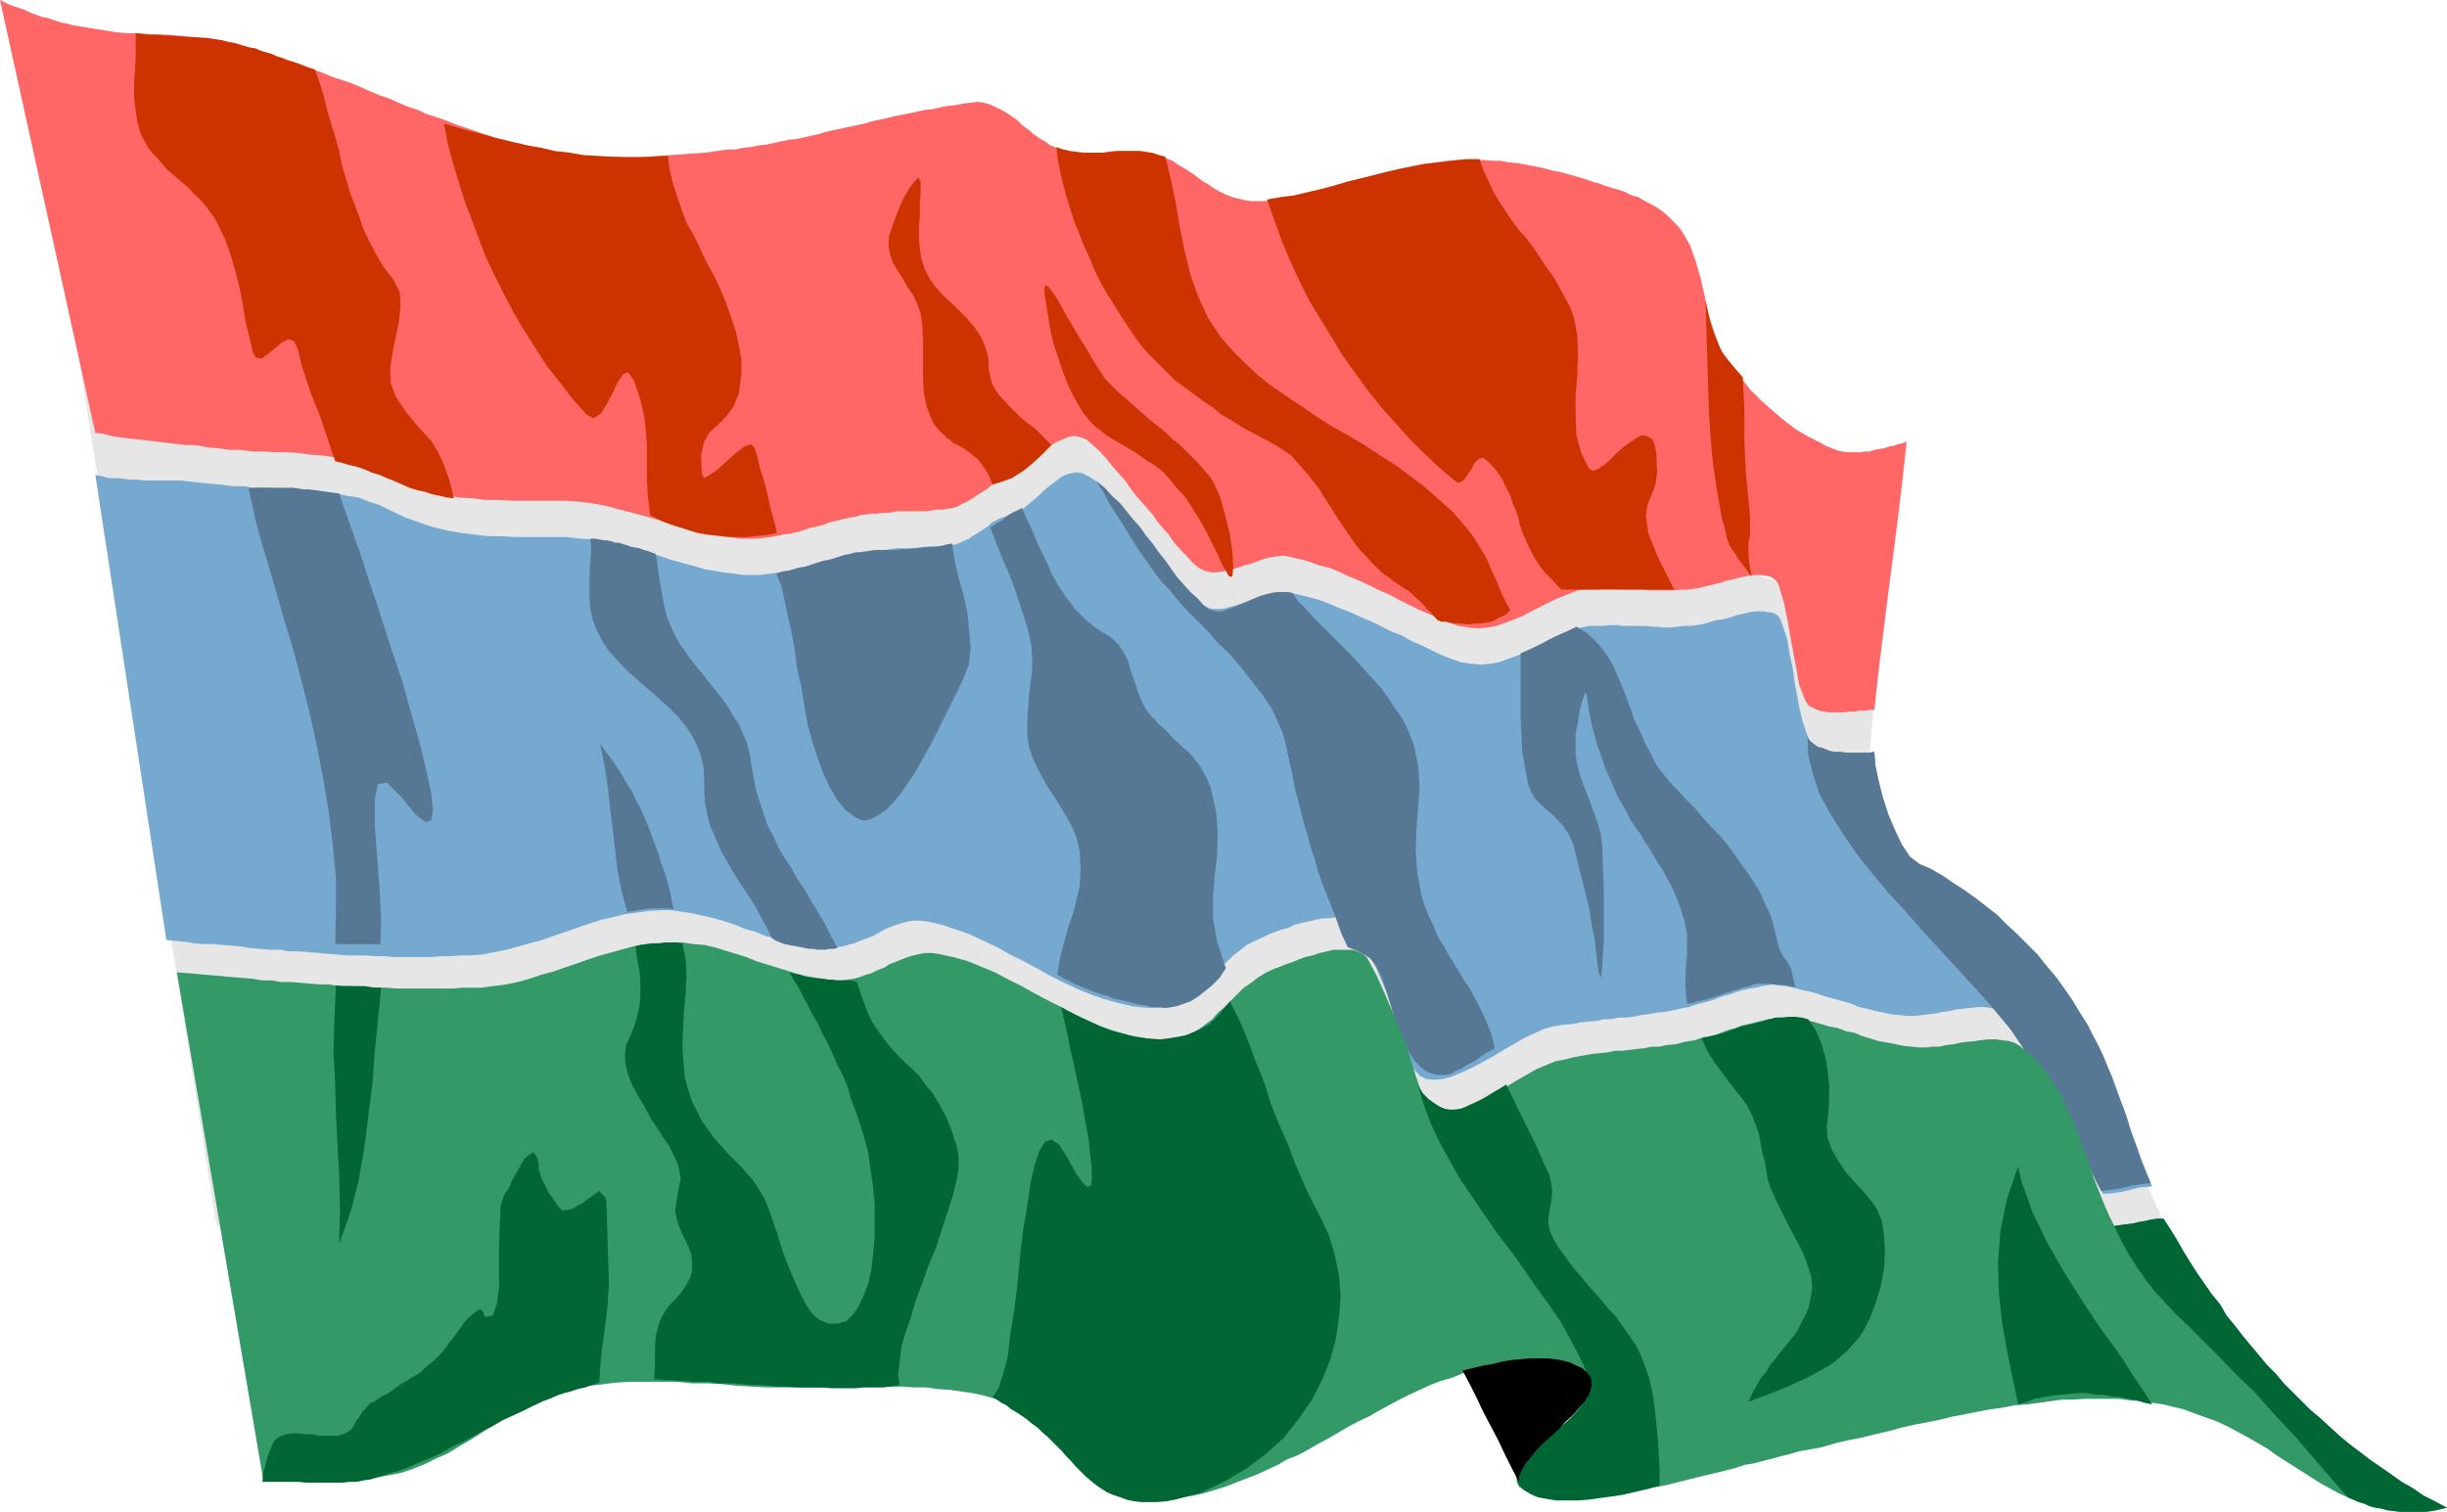 <?xml version="1.0" encoding="UTF-8" standalone="no"?>
<svg
   version="1.0"
   width="129.553mm"
   height="80.053mm"
   id="svg28"
   sodipodi:docname="Gambia 2.wmf"
   xmlns:inkscape="http://www.inkscape.org/namespaces/inkscape"
   xmlns:sodipodi="http://sodipodi.sourceforge.net/DTD/sodipodi-0.dtd"
   xmlns="http://www.w3.org/2000/svg"
   xmlns:svg="http://www.w3.org/2000/svg">
  <sodipodi:namedview
     id="namedview28"
     pagecolor="#ffffff"
     bordercolor="#000000"
     borderopacity="0.25"
     inkscape:showpageshadow="2"
     inkscape:pageopacity="0.0"
     inkscape:pagecheckerboard="0"
     inkscape:deskcolor="#d1d1d1"
     inkscape:document-units="mm" />
  <defs
     id="defs1">
    <pattern
       id="WMFhbasepattern"
       patternUnits="userSpaceOnUse"
       width="6"
       height="6"
       x="0"
       y="0" />
  </defs>
  <path
     style="fill:#e6e6e6;fill-opacity:1;fill-rule:evenodd;stroke:none"
     d="m 15.675,71.115 227.048,8.728 133.643,43.315 -2.586,32.002 5.333,17.455 38.784,37.982 11.15,25.213 7.757,17.294 -393.496,-7.92 z"
     id="path1" />
  <path
     style="fill:#ff6666;fill-opacity:1;fill-rule:evenodd;stroke:none"
     d="m 0,0 19.069,86.631 1.454,0.162 1.293,0.323 1.454,0.323 1.293,0.162 1.454,0.162 1.454,0.162 1.454,0.162 1.293,0.162 1.454,0.162 1.293,0.162 1.454,0.162 1.293,0.162 1.454,0.162 h 1.616 l 1.293,0.162 1.454,0.323 2.101,0.162 2.262,0.323 h 2.262 l 2.262,0.323 h 2.262 l 2.424,0.162 h 2.262 l 2.424,0.162 2.424,0.323 2.262,0.162 2.262,0.323 2.262,0.485 2.101,0.323 2.101,0.808 2.101,0.646 1.939,0.808 3.07,1.616 2.909,1.131 2.909,0.97 2.747,0.646 2.909,0.646 2.747,0.162 2.586,0.323 h 2.747 l 2.586,0.162 h 2.586 2.586 2.747 2.586 l 2.586,0.162 2.747,0.323 2.747,0.485 1.778,0.485 1.939,0.485 1.778,0.485 1.939,0.485 1.616,0.485 1.778,0.485 1.778,0.646 1.778,0.485 1.778,0.485 1.616,0.485 1.778,0.485 1.939,0.323 1.778,0.323 1.778,0.162 1.939,0.323 h 2.101 1.293 l 1.293,-0.162 1.293,-0.162 1.293,-0.162 1.293,-0.323 1.454,-0.162 1.293,-0.323 1.293,-0.323 1.293,-0.485 1.454,-0.323 1.293,-0.323 1.293,-0.485 1.293,-0.323 1.293,-0.323 1.293,-0.323 1.293,-0.162 0.97,-0.323 1.131,-0.162 1.131,-0.162 h 1.131 l 1.131,-0.162 h 1.131 l 0.97,-0.162 0.97,-0.162 h 1.131 1.131 1.131 1.131 1.131 l 1.131,-0.162 0.97,-0.162 h 1.131 l 1.131,-0.162 0.97,-0.162 0.97,-0.323 0.808,-0.485 0.808,-0.323 0.808,-0.485 0.808,-0.485 0.646,-0.485 0.808,-0.485 0.808,-0.485 0.646,-0.485 0.808,-0.646 0.97,-0.485 0.97,-0.323 0.97,-0.485 0.97,-0.323 0.97,-0.485 0.97,-0.485 0.97,-0.808 0.97,-0.808 1.131,-0.97 0.97,-0.808 0.97,-0.97 0.97,-0.97 1.131,-0.646 1.131,-0.485 1.131,-0.485 1.131,-0.162 1.131,0.162 1.293,0.485 1.131,0.97 1.454,1.293 1.454,1.616 1.293,1.616 1.293,1.455 1.293,1.455 0.97,1.455 1.131,1.455 1.131,1.293 1.131,1.293 1.131,1.293 0.97,1.455 1.131,1.293 1.131,1.293 0.97,1.455 1.293,1.455 1.293,1.293 1.293,1.455 0.97,0.808 0.97,0.485 0.97,0.323 1.131,0.162 1.131,-0.162 1.293,-0.162 1.131,-0.323 1.293,-0.323 1.293,-0.485 1.293,-0.323 1.293,-0.485 1.293,-0.485 1.293,-0.323 1.131,-0.162 1.293,-0.162 1.131,0.162 2.101,0.485 1.939,0.485 2.101,0.808 2.101,0.485 1.939,0.808 2.101,0.97 1.939,0.808 2.101,0.97 1.939,0.97 1.939,0.808 2.101,1.131 1.939,0.97 1.939,0.97 1.939,0.808 2.101,0.97 1.939,0.808 1.939,0.646 1.939,0.323 1.939,0.162 1.939,-0.162 1.778,-0.323 1.778,-0.646 1.778,-0.646 1.616,-0.646 1.778,-0.97 1.616,-0.808 1.616,-0.808 1.616,-0.808 1.616,-0.646 1.616,-0.646 1.293,-0.485 1.616,-0.162 h 1.616 1.293 l 1.293,-0.162 h 1.293 l 1.293,0.162 h 1.131 1.293 1.131 1.131 l 1.131,0.162 h 1.293 1.131 1.293 1.293 l 1.454,-0.162 h 1.454 l 1.131,-0.162 0.97,-0.162 1.293,-0.323 1.293,-0.323 1.454,-0.323 1.454,-0.485 1.454,-0.323 1.293,-0.323 1.454,-0.323 1.293,-0.162 h 1.293 l 1.131,0.162 0.808,0.162 0.808,0.485 0.646,0.646 0.323,0.808 0.97,3.232 0.646,3.071 0.485,2.748 0.485,2.748 0.485,2.586 0.485,2.586 0.485,2.748 1.131,2.909 0.323,0.646 0.485,0.646 0.646,0.323 0.646,0.323 0.808,0.323 0.808,0.162 0.97,0.162 h 1.131 0.97 1.131 l 1.131,-0.162 h 0.97 l 0.97,-0.162 h 0.97 l 0.97,-0.162 h 0.97 l 0.808,-7.435 0.808,-6.627 0.808,-6.465 0.808,-6.303 0.808,-6.142 0.808,-6.465 0.808,-6.788 0.808,-7.435 -0.97,0.323 -0.808,0.162 -0.808,0.323 -0.97,0.162 -0.97,0.323 -0.97,0.162 -0.97,0.162 -0.808,0.323 h -1.131 l -0.808,0.162 h -0.97 -0.808 -0.97 l -0.97,-0.162 -0.808,-0.162 -0.808,-0.323 -1.616,-0.646 -1.454,-0.808 -1.616,-0.808 -1.454,-0.808 -1.616,-0.97 -1.293,-0.97 -1.454,-1.131 -1.293,-1.131 -1.293,-1.131 -1.293,-1.131 -1.293,-1.293 -1.131,-1.131 -1.131,-1.455 -1.131,-1.293 -1.131,-1.455 -0.97,-1.293 -1.778,-3.071 -1.131,-3.232 -1.131,-3.394 -0.646,-3.394 -0.808,-3.556 -0.97,-3.394 -1.131,-3.232 -1.778,-3.071 -0.808,-0.97 -0.97,-0.97 -0.97,-0.97 -0.97,-0.808 -1.131,-0.808 -1.131,-0.646 -1.293,-0.646 -1.293,-0.808 -1.293,-0.323 -1.293,-0.646 -1.293,-0.485 -1.293,-0.323 -1.454,-0.485 -1.293,-0.485 -1.293,-0.323 -1.293,-0.485 -1.616,-0.485 -1.778,-0.485 -1.778,-0.485 -1.616,-0.323 -1.778,-0.485 -1.616,-0.323 -1.778,-0.323 -1.616,-0.323 -1.778,-0.162 -1.778,-0.323 h -1.616 l -1.778,-0.162 h -1.778 -1.778 -1.778 l -1.778,0.162 -2.424,0.323 -2.586,0.323 -2.424,0.485 -2.424,0.646 -2.424,0.646 -2.424,0.646 -2.424,0.808 -2.424,0.646 -2.586,0.808 -2.262,0.646 -2.586,0.646 -2.424,0.323 -2.424,0.485 -2.424,0.323 -2.586,0.323 h -2.424 l -1.293,-0.162 -1.293,-0.323 -1.293,-0.323 -1.293,-0.485 -1.293,-0.646 -1.131,-0.646 -1.131,-0.808 -1.131,-0.646 -1.293,-0.97 -1.131,-0.808 -1.293,-0.808 -1.131,-0.646 -1.131,-0.808 -1.293,-0.485 -1.293,-0.485 -1.293,-0.485 -1.131,-0.162 -1.131,-0.323 h -1.131 -1.131 -1.131 -1.131 -1.131 l -1.131,0.162 -1.131,0.162 h -1.293 -1.131 -0.97 -1.131 -1.131 l -1.131,-0.323 -1.131,-0.323 -1.293,-0.323 -1.131,-0.485 -1.131,-0.808 -1.131,-0.646 -1.131,-0.808 -1.131,-0.97 -1.131,-0.808 -0.97,-0.97 -1.131,-0.808 -0.97,-0.646 -1.131,-0.646 -1.293,-0.646 -1.131,-0.485 -1.131,-0.323 -1.131,-0.162 -1.293,0.162 -1.454,0.162 -1.616,0.323 -1.616,0.162 -1.616,0.323 -1.454,0.323 -1.454,0.162 -1.616,0.323 -1.454,0.323 -1.616,0.323 -1.616,0.323 -1.293,0.323 -1.454,0.323 -1.616,0.323 -1.616,0.485 -1.454,0.323 -1.616,0.323 -1.454,0.323 -1.454,0.323 -1.616,0.323 -1.454,0.485 -1.616,0.323 -1.293,0.323 -1.454,0.323 -1.616,0.162 -1.616,0.323 -1.454,0.323 -1.454,0.323 -1.616,0.162 -1.454,0.323 -1.616,0.162 -1.454,0.323 h -1.616 l -2.262,0.323 -2.262,0.323 -2.424,0.162 -2.262,0.162 -2.262,0.162 -2.424,0.162 -2.424,0.162 h -2.262 -2.424 -2.262 -2.262 l -2.424,-0.162 -2.262,-0.162 -2.424,-0.323 -2.262,-0.162 -2.101,-0.646 -2.101,-0.323 -1.778,-0.485 -1.939,-0.485 -1.939,-0.646 L 98.737,27.476 96.798,26.83 95.021,26.183 93.081,25.537 91.142,24.89 89.203,24.082 87.264,23.436 85.325,22.789 83.547,21.981 81.608,21.334 79.669,20.526 77.891,19.718 75.952,19.072 74.013,18.264 72.235,17.455 70.296,16.647 68.357,16.001 66.418,15.354 64.478,14.546 62.701,13.9 60.762,13.092 58.984,12.445 57.045,11.799 55.106,11.152 53.166,10.506 51.227,9.859 49.288,9.374 47.349,8.728 45.41,8.404 43.47,7.92 41.37,7.596 39.43,7.435 37.33,7.273 35.39,7.111 33.451,6.95 H 31.512 L 29.25,6.788 27.31,6.627 H 25.21 L 23.27,6.465 21.331,6.142 19.23,5.818 17.291,5.495 15.352,5.172 14.382,5.01 13.251,4.687 12.282,4.525 11.312,4.202 10.342,3.879 9.373,3.556 8.403,3.394 7.595,3.071 6.626,2.748 5.818,2.424 4.848,1.939 3.878,1.616 2.909,1.293 1.939,0.97 0.97,0.485 0,0 Z"
     id="path2" />
  <path
     style="fill:#cc3300;fill-opacity:1;fill-rule:evenodd;stroke:none"
     d="m 27.149,6.627 1.293,0.162 1.131,0.162 h 1.131 1.293 l 0.97,0.162 h 1.293 l 1.131,0.162 h 1.131 l 1.131,0.162 h 1.293 l 1.131,0.162 h 1.131 l 1.131,0.162 1.131,0.162 1.131,0.162 1.131,0.323 1.131,0.162 0.97,0.323 1.131,0.323 1.131,0.323 1.131,0.162 0.97,0.485 1.131,0.323 1.131,0.323 0.97,0.485 1.131,0.323 0.97,0.485 1.131,0.323 1.131,0.323 1.131,0.485 0.97,0.323 1.131,0.323 0.97,2.748 0.808,2.586 0.646,2.748 0.808,2.748 0.808,2.586 0.808,2.909 0.485,2.586 0.808,2.748 0.808,2.748 0.97,2.586 0.97,2.586 0.97,2.748 1.293,2.586 1.293,2.424 1.454,2.424 1.778,2.263 1.293,2.586 0.162,2.748 -0.323,3.071 -0.646,3.232 -0.646,3.071 -0.485,3.232 0.162,2.909 0.97,2.586 1.939,2.909 1.939,2.424 1.616,1.778 1.616,1.778 1.293,2.101 1.131,2.424 1.131,3.071 0.97,3.879 -1.454,-0.162 -1.293,-0.323 -1.616,-0.323 -1.454,-0.485 -1.454,-0.323 -1.616,-0.485 -1.454,-0.646 -1.454,-0.646 -1.616,-0.646 -1.454,-0.646 -1.616,-0.485 -1.454,-0.646 -1.454,-0.485 -1.454,-0.323 -1.616,-0.485 -1.293,-0.323 -1.131,-3.394 -0.97,-2.909 -0.808,-2.424 -0.97,-2.424 -0.97,-2.424 -0.808,-2.424 -0.97,-2.909 -0.808,-3.394 -0.808,-1.778 -1.131,-0.323 -1.293,0.646 -1.293,1.131 -1.454,1.131 -1.293,0.97 -1.131,-0.162 -0.646,-1.131 -0.646,-2.909 -0.808,-3.232 -0.485,-3.071 -0.646,-3.394 -0.808,-3.232 -0.97,-3.394 -1.131,-3.232 -1.454,-3.071 -0.808,-1.455 -0.97,-1.293 -0.808,-1.131 -0.97,-1.131 -1.131,-0.97 -0.97,-1.131 -1.131,-0.97 -1.131,-0.97 -1.131,-0.97 -1.131,-0.97 -0.97,-1.131 -0.97,-1.131 -0.97,-0.97 -0.97,-1.293 -0.808,-1.455 -0.646,-1.293 -0.646,-2.263 -0.323,-2.263 -0.323,-2.586 v -2.748 l 0.162,-2.748 0.162,-2.586 V 8.889 Z"
     id="path3" />
  <path
     style="fill:#cc3300;fill-opacity:1;fill-rule:evenodd;stroke:none"
     d="m 88.718,24.729 2.909,0.808 2.747,0.808 2.747,0.646 2.747,0.808 2.909,0.646 2.747,0.646 2.747,0.485 2.747,0.646 2.909,0.323 2.747,0.485 2.747,0.162 2.747,0.162 2.909,0.162 h 2.909 l 2.747,-0.162 2.909,-0.162 0.323,2.586 0.646,2.748 0.808,2.586 0.97,2.748 0.97,2.748 1.454,2.424 1.293,2.748 1.293,2.748 1.454,2.586 1.293,2.748 1.131,2.748 0.97,2.748 0.97,2.909 0.646,2.909 0.485,2.748 v 3.071 l -0.485,3.717 -1.131,2.748 -1.454,1.939 -1.616,1.616 -1.616,1.455 -1.131,1.939 -0.646,2.748 0.162,3.717 0.485,0.808 1.131,-0.646 1.616,-1.131 1.778,-1.616 1.778,-1.616 1.778,-1.293 1.293,-0.485 0.646,0.646 0.646,1.939 0.485,2.101 0.646,2.101 0.646,2.263 0.485,2.263 0.485,2.101 0.646,2.263 0.485,2.101 -1.454,0.323 -1.454,0.162 -1.616,0.162 -1.616,0.162 h -1.454 -1.778 l -1.454,-0.162 -1.616,-0.162 -1.616,-0.162 -1.778,-0.323 -1.616,-0.485 -1.454,-0.485 -1.616,-0.485 -1.778,-0.646 -1.454,-0.646 -1.616,-0.808 -0.485,-4.202 -0.162,-3.556 v -3.071 -2.909 l -0.162,-2.909 -0.323,-2.909 -0.808,-3.556 -1.293,-3.879 -1.131,-1.616 -0.97,0.323 -1.131,1.616 -0.97,2.101 -1.293,2.424 -1.131,1.778 -1.454,0.97 -1.454,-0.808 -2.747,-3.071 -2.586,-3.394 -2.586,-3.232 -2.262,-3.556 -2.262,-3.556 -2.101,-3.556 -1.939,-3.717 -1.939,-3.879 -1.778,-3.717 -1.454,-3.879 -1.454,-3.879 -1.454,-3.879 -1.131,-3.717 -1.131,-3.717 -0.97,-3.717 -0.646,-3.717 v 0 z"
     id="path4" />
  <path
     style="fill:#cc3300;fill-opacity:1;fill-rule:evenodd;stroke:none"
     d="m 198.606,96.975 -0.646,-1.616 -0.808,-1.455 -0.808,-1.131 -0.808,-0.97 -0.808,-0.646 -0.808,-0.646 -0.646,-0.485 -0.808,-0.485 -0.808,-0.485 -0.808,-0.323 -0.646,-0.646 -0.808,-0.485 -0.808,-0.808 -0.808,-0.808 -0.808,-0.97 -0.646,-1.293 -0.97,-2.586 -0.485,-2.424 -0.162,-2.586 v -2.748 -2.748 -2.748 l -0.162,-2.748 -0.323,-2.424 -0.646,-1.778 -0.808,-1.778 -1.131,-1.616 -0.97,-1.778 -0.97,-1.455 -0.97,-1.616 -0.646,-1.939 -0.323,-1.616 0.162,-1.939 0.808,-2.424 0.97,-2.586 1.131,-2.586 1.131,-1.939 1.131,-1.455 0.646,-0.646 0.485,0.808 v 2.101 l -0.162,2.263 v 2.263 l -0.162,2.424 v 2.101 l 0.162,2.263 0.323,2.101 0.646,1.939 0.97,1.939 1.293,1.778 1.616,1.778 1.616,1.455 1.616,1.616 1.616,1.616 1.454,1.778 1.131,1.778 0.646,1.455 0.485,1.455 0.323,1.455 v 1.616 l 0.323,1.616 0.323,1.455 0.646,1.293 0.808,1.131 2.586,2.748 1.616,1.616 1.131,0.97 0.646,0.485 0.646,0.485 0.808,0.646 1.131,1.131 1.939,1.939 -1.454,1.455 -1.293,1.293 -1.293,1.131 -1.131,0.97 -1.454,0.97 -1.293,0.808 -1.778,0.646 -2.101,0.646 z"
     id="path5" />
  <path
     style="fill:#cc3300;fill-opacity:1;fill-rule:evenodd;stroke:none"
     d="m 209.11,59.478 0.485,2.909 0.485,3.071 0.646,3.071 0.97,2.909 0.97,2.909 1.131,2.909 1.293,2.586 1.616,2.748 0.808,0.97 0.808,0.97 0.97,0.97 1.131,0.808 0.97,0.808 1.293,0.808 1.131,0.646 1.131,0.646 1.293,0.808 1.131,0.646 1.131,0.808 1.131,0.808 1.131,0.646 1.131,0.808 0.97,0.808 0.97,1.131 1.616,1.939 1.778,1.939 1.454,2.263 1.293,2.101 1.293,2.263 1.131,2.263 1.131,2.263 1.131,2.424 1.293,2.263 h 0.646 l 0.162,-1.778 -0.162,-3.071 -0.485,-3.556 -0.97,-3.879 -0.97,-3.556 -1.293,-2.909 -0.808,-1.293 -1.131,-1.293 -1.131,-1.293 -1.293,-1.293 -1.293,-1.293 -1.293,-1.293 -1.454,-1.131 -1.293,-1.293 -1.454,-1.131 -1.616,-1.293 -1.293,-1.131 -1.454,-1.293 -1.293,-1.131 -1.293,-1.131 -1.293,-1.131 -1.131,-1.131 -1.131,-1.131 -0.97,-1.455 -1.131,-1.778 -1.131,-1.939 -1.293,-2.101 -1.293,-2.101 -1.131,-1.939 -1.131,-1.939 -0.97,-1.778 -0.97,-1.616 -0.808,-1.131 -0.646,-0.808 -0.485,-0.323 -0.162,0.162 -0.162,0.808 z"
     id="path6" />
  <path
     style="fill:#cc3300;fill-opacity:1;fill-rule:evenodd;stroke:none"
     d="m 211.373,29.416 1.293,0.485 1.454,0.323 1.293,0.162 1.454,0.162 h 1.293 1.293 1.454 l 1.454,-0.162 1.293,-0.162 h 1.454 1.293 1.454 l 1.293,0.162 1.293,0.162 1.454,0.485 1.293,0.323 1.131,4.687 0.97,4.687 0.808,4.849 0.97,4.687 1.131,4.687 1.616,4.525 1.939,4.202 2.586,3.879 2.424,2.748 2.424,2.424 2.586,2.424 2.909,2.263 3.07,2.101 2.909,1.939 3.07,2.101 3.07,1.939 3.232,1.778 3.232,1.939 2.909,1.939 3.07,1.939 3.07,2.263 2.747,2.101 2.747,2.424 2.747,2.424 2.262,2.586 1.939,2.424 1.293,2.101 1.293,2.101 0.97,2.263 1.131,2.424 1.131,2.748 1.616,3.232 -0.646,0.646 -0.808,0.485 -0.808,0.323 -0.808,0.485 -0.808,0.323 -0.97,0.162 -0.97,0.162 h -1.131 l -0.97,0.162 h -0.97 l -1.131,-0.162 h -0.97 l -0.97,-0.162 -0.808,-0.162 h -0.97 l -0.808,-0.323 -1.131,-1.293 -1.131,-1.131 -0.97,-1.131 -0.97,-0.808 -0.808,-0.808 -0.97,-0.808 -0.808,-0.485 -0.97,-0.646 -0.97,-0.646 -0.808,-0.646 -0.97,-0.646 -0.97,-0.808 -0.97,-0.97 -0.97,-0.97 -0.97,-1.131 -1.131,-1.131 -1.131,-1.455 -0.97,-1.455 -1.131,-1.616 -0.97,-1.455 -0.97,-1.455 -0.97,-1.616 -0.97,-1.455 -0.97,-1.616 -1.131,-1.455 -1.131,-1.455 -1.131,-1.293 -1.131,-1.293 -1.131,-1.293 -1.454,-0.97 -1.454,-0.97 -1.454,-0.808 -1.293,-0.646 -1.454,-0.808 -1.616,-0.808 -1.616,-0.97 -1.778,-1.131 -1.939,-1.131 -1.778,-1.455 -1.939,-1.293 -1.939,-1.455 -1.778,-1.293 -1.939,-1.455 -1.616,-1.616 -1.778,-1.778 -1.616,-1.616 -1.454,-1.616 -1.293,-1.778 -1.454,-2.101 -1.454,-2.263 -1.293,-2.101 -1.454,-2.263 -1.293,-2.263 -1.131,-2.263 -0.97,-2.424 -1.131,-2.424 -0.97,-2.424 -0.97,-2.424 -0.808,-2.424 -0.808,-2.586 -0.646,-2.424 -0.646,-2.586 -0.485,-2.586 z"
     id="path7" />
  <path
     style="fill:#cc3300;fill-opacity:1;fill-rule:evenodd;stroke:none"
     d="m 253.55,39.921 2.747,-0.485 2.586,-0.323 2.747,-0.646 2.747,-0.646 2.424,-0.646 2.747,-0.808 2.586,-0.646 2.586,-0.646 2.586,-0.646 2.747,-0.646 2.586,-0.485 2.586,-0.485 2.747,-0.323 2.747,-0.323 2.586,-0.323 h 2.747 l 0.808,2.263 0.97,2.101 0.97,2.101 1.131,1.939 1.293,1.939 1.293,1.939 1.454,1.939 1.454,1.616 1.454,1.939 1.293,1.939 1.293,1.939 1.293,1.778 1.131,1.939 1.131,2.101 1.131,2.101 0.808,2.101 0.646,3.556 0.162,3.879 -0.162,4.202 -0.323,4.041 v 4.041 l 0.162,3.879 0.97,3.556 1.616,3.232 0.646,0.323 0.646,-0.162 0.646,-0.323 0.97,-0.646 0.97,-0.808 0.97,-0.97 0.97,-0.97 1.131,-0.97 1.131,-0.808 0.97,-0.646 0.97,-0.646 0.97,-0.162 0.808,0.323 0.808,0.485 0.485,1.131 0.323,1.778 0.162,3.717 -0.323,2.424 -0.808,2.101 -0.808,1.939 -0.323,2.263 0.485,3.394 1.778,4.525 3.394,6.788 h -1.454 -1.454 -1.293 -1.454 -1.454 -1.293 -1.454 -1.454 -1.293 -1.454 -1.454 -1.454 -1.454 -1.293 -1.454 -1.454 l -1.778,-1.939 -1.616,-1.616 -1.293,-1.778 -0.97,-1.616 -0.808,-1.616 -0.646,-1.455 -0.646,-1.455 -0.485,-1.455 -0.323,-1.455 -0.485,-1.455 -0.646,-1.455 -0.485,-1.616 -0.808,-1.455 -0.808,-1.778 -1.131,-1.616 -1.454,-1.616 -1.131,-0.97 -0.97,0.162 -0.808,0.808 -0.646,1.293 -0.808,1.131 -0.808,1.131 -0.97,0.485 -0.808,-0.485 -3.07,-2.586 -3.07,-2.909 -2.909,-2.909 -2.747,-3.071 -2.909,-3.232 -2.586,-3.232 -2.586,-3.556 -2.424,-3.394 -2.262,-3.717 -2.262,-3.717 -2.262,-3.717 -1.939,-3.879 -1.778,-3.879 -1.778,-4.202 -1.454,-4.041 z"
     id="path8" />
  <path
     style="fill:#cc3300;fill-opacity:1;fill-rule:evenodd;stroke:none"
     d="m 348.732,75.479 0.323,6.465 v 6.465 l 0.323,6.627 0.646,6.465 0.162,2.424 v 1.939 1.455 l -0.323,1.131 v 1.131 1.293 l 0.162,1.939 0.485,2.586 -1.454,-1.94 -1.131,-1.455 -0.646,-1.131 -0.646,-0.808 -0.646,-1.131 -0.485,-1.455 -0.323,-1.616 -0.646,-2.263 -0.97,-5.495 -0.808,-5.495 -0.485,-5.334 -0.323,-5.172 -0.162,-5.334 -0.162,-5.495 -0.162,-5.334 -0.162,-5.818 0.485,2.263 0.485,2.101 0.646,2.101 0.808,1.939 0.808,1.939 1.293,1.616 1.454,1.778 z"
     id="path9" />
  <path
     style="fill:#76a9cf;fill-opacity:1;fill-rule:evenodd;stroke:none"
     d="m 374.912,150.473 -0.808,0.162 h -0.97 -0.97 -0.808 -1.131 -0.97 l -0.97,-0.162 h -1.131 l -0.97,-0.162 -0.808,-0.323 -0.808,-0.323 -0.808,-0.162 -0.646,-0.485 -0.646,-0.485 -0.485,-0.485 -0.323,-0.808 -0.97,-2.909 -0.646,-2.748 -0.485,-2.586 -0.485,-2.586 -0.323,-2.586 -0.646,-2.909 -0.485,-3.071 -1.131,-3.232 -0.323,-0.808 -0.485,-0.646 -0.808,-0.485 -0.97,-0.162 -1.131,-0.162 h -1.293 l -1.293,0.162 -1.454,0.323 -1.293,0.323 -1.454,0.485 -1.293,0.323 -1.454,0.162 -1.454,0.485 -1.131,0.323 -1.131,0.162 -1.131,0.162 h -1.454 l -1.293,0.162 -1.454,0.162 h -1.293 l -1.293,-0.162 h -0.97 l -1.293,-0.162 h -1.131 -1.131 -1.293 -1.131 l -1.293,-0.162 h -1.293 l -1.293,0.162 h -1.293 -1.454 l -1.616,0.323 -1.454,0.323 -1.616,0.646 -1.454,0.646 -1.616,0.808 -1.778,0.808 -1.616,0.808 -1.616,0.97 -1.778,0.646 -1.778,0.646 -1.778,0.646 -1.778,0.323 -1.778,0.162 -1.939,-0.162 -2.101,-0.323 -1.939,-0.646 -1.939,-0.808 -2.101,-0.97 -1.939,-0.97 -1.939,-0.808 -1.939,-1.131 -2.101,-0.808 -1.939,-0.97 -1.939,-0.97 -1.939,-0.808 -2.101,-0.97 -2.101,-0.808 -1.939,-0.808 -1.939,-0.808 -2.262,-0.646 -1.939,-0.485 -1.939,-0.485 -1.293,-0.162 -1.131,0.162 -1.293,0.162 -1.293,0.323 -1.293,0.485 -1.293,0.485 -1.293,0.323 -1.293,0.485 -1.131,0.323 -1.293,0.323 -1.131,0.323 h -1.293 -0.97 l -1.131,-0.485 -0.97,-0.485 -0.97,-0.808 -1.293,-1.455 -1.293,-1.455 -1.293,-1.293 -1.131,-1.455 -0.97,-1.293 -0.97,-1.455 -1.131,-1.293 -1.131,-1.293 -0.97,-1.293 -1.131,-1.293 -1.131,-1.455 -1.131,-1.455 -1.131,-1.455 -1.454,-1.455 -1.293,-1.616 -1.454,-1.616 -1.293,-1.293 -1.293,-0.808 -1.293,-0.646 -1.131,-0.162 -1.131,0.162 -1.131,0.323 -1.131,0.646 -0.97,0.808 -1.131,0.808 -0.97,0.808 -0.97,0.97 -1.131,0.97 -0.97,0.808 -0.97,0.808 -0.97,0.646 -0.97,0.323 -0.97,0.323 -0.97,0.485 -0.97,0.323 -0.97,0.485 -0.808,0.485 -0.646,0.646 -0.808,0.485 -0.646,0.485 -0.808,0.485 -0.808,0.485 -0.646,0.485 -0.808,0.323 -0.97,0.485 -0.808,0.323 -1.131,0.162 -0.97,0.162 h -1.131 l -1.131,0.162 h -1.131 -0.97 l -1.131,0.162 -1.131,0.162 h -1.131 -1.131 -1.131 l -1.131,0.162 -0.97,0.162 h -1.131 -1.131 l -1.131,0.162 -0.97,0.162 -1.131,0.162 -1.293,0.323 -1.293,0.323 -1.293,0.323 -1.293,0.485 -1.293,0.323 -1.293,0.323 -1.454,0.485 -1.293,0.323 -1.293,0.162 -1.293,0.485 -1.454,0.162 -1.293,0.323 -1.293,0.162 -1.293,0.162 -1.293,0.162 h -1.293 -2.101 l -1.778,-0.323 -1.939,-0.162 -1.778,-0.323 -1.939,-0.323 -1.616,-0.485 -1.778,-0.485 -1.778,-0.485 -1.778,-0.485 -1.778,-0.646 -1.778,-0.485 -1.616,-0.485 -1.778,-0.485 -1.939,-0.485 -1.939,-0.485 -1.939,-0.485 -2.586,-0.485 -2.747,-0.162 -2.586,-0.323 h -2.586 -2.747 -2.586 -2.586 l -2.586,-0.162 h -2.747 l -2.586,-0.323 -2.747,-0.323 -2.747,-0.485 -2.747,-0.646 -2.909,-0.97 -3.07,-1.131 -3.07,-1.455 -1.939,-0.97 -2.101,-0.646 -1.939,-0.808 -2.262,-0.323 -2.262,-0.485 -2.262,-0.323 -2.262,-0.323 -2.262,-0.162 -2.586,-0.162 H 55.59 L 53.166,97.621 H 50.904 L 48.642,97.298 H 46.379 L 44.117,96.975 42.016,96.813 40.562,96.652 39.107,96.49 37.653,96.328 36.198,96.167 H 34.744 33.29 31.997 30.542 29.088 L 27.634,96.005 H 26.179 l -1.454,-0.162 -1.454,-0.162 h -1.454 l -1.293,-0.323 -1.454,-0.323 14.221,93.096 1.778,0.162 1.939,0.162 1.778,0.323 1.939,0.162 h 1.939 l 1.778,0.162 1.939,0.162 1.939,0.162 1.778,0.323 1.939,0.162 1.939,0.162 h 2.101 l 1.778,0.323 h 1.939 l 1.939,0.162 1.939,0.162 1.778,0.162 2.101,0.162 1.939,0.162 h 1.778 1.939 l 1.939,0.162 h 1.939 l 1.778,0.162 h 1.939 1.939 1.939 1.778 l 1.939,-0.162 h 1.939 l 1.778,-0.162 h 1.939 l 2.424,-0.162 2.424,-0.485 2.424,-0.485 2.424,-0.646 2.262,-0.646 2.424,-0.646 2.262,-0.808 2.424,-0.808 2.262,-0.808 2.424,-0.808 2.424,-0.808 2.262,-0.485 2.424,-0.646 2.424,-0.323 2.424,-0.323 2.424,-0.162 h 2.101 l 2.262,0.323 2.101,0.323 2.101,0.485 2.101,0.485 2.262,0.646 1.939,0.646 1.939,0.808 2.262,0.646 1.939,0.808 2.101,0.485 2.101,0.646 2.101,0.485 2.101,0.323 2.101,0.323 2.262,0.162 1.293,-0.162 1.293,-0.162 1.131,-0.323 1.293,-0.323 1.131,-0.485 1.293,-0.485 1.293,-0.485 1.131,-0.646 1.131,-0.646 1.131,-0.485 1.293,-0.485 1.131,-0.323 1.131,-0.323 1.293,-0.162 h 1.293 l 1.293,0.162 2.909,0.646 2.909,0.97 2.747,0.97 2.747,1.293 2.747,1.293 2.586,1.455 2.586,1.293 2.747,1.455 2.586,1.455 2.586,1.293 2.747,1.293 2.747,1.131 2.747,0.97 2.909,0.808 2.747,0.646 3.07,0.323 h 1.939 l 1.778,-0.162 1.454,-0.485 1.454,-0.646 1.454,-0.808 1.293,-1.131 1.293,-1.131 1.293,-1.131 1.131,-1.131 1.293,-1.293 1.293,-1.131 1.293,-1.293 1.454,-1.131 1.454,-1.131 1.616,-0.808 1.778,-0.808 0.97,-0.485 1.293,-0.485 1.293,-0.485 1.293,-0.323 1.293,-0.646 1.293,-0.323 1.454,-0.323 1.454,-0.323 1.454,-0.323 h 1.293 l 1.131,-0.162 1.293,0.162 0.97,0.323 0.97,0.323 0.808,0.646 0.485,0.97 1.778,3.071 1.454,3.232 1.293,3.232 1.454,3.394 1.293,3.394 1.131,3.232 1.131,3.394 0.97,3.232 0.808,1.778 1.131,1.293 1.293,0.646 1.616,0.162 1.778,-0.162 1.778,-0.485 1.939,-0.808 2.101,-0.97 2.101,-1.131 2.101,-1.131 2.101,-1.293 2.262,-1.293 1.939,-1.131 2.101,-0.97 1.778,-0.808 1.778,-0.485 1.939,-0.323 1.939,-0.162 1.616,-0.323 1.616,-0.162 1.616,-0.162 1.454,-0.323 h 1.454 l 1.454,-0.323 h 1.293 l 1.616,-0.162 1.454,-0.323 1.454,-0.162 1.778,-0.323 1.616,-0.162 1.778,-0.323 2.101,-0.485 0.97,-0.162 0.97,-0.323 0.97,-0.323 1.293,-0.323 1.293,-0.323 1.293,-0.485 1.293,-0.485 1.293,-0.323 1.293,-0.485 1.131,-0.323 1.454,-0.323 1.131,-0.162 1.293,-0.323 1.131,-0.162 0.97,-0.162 0.97,0.162 1.616,0.162 1.616,0.323 1.778,0.485 1.616,0.323 1.616,0.485 1.454,0.485 1.778,0.485 1.778,0.485 1.616,0.485 1.454,0.646 1.616,0.323 1.778,0.485 1.616,0.323 1.616,0.323 1.616,0.162 1.616,0.162 h 1.293 l 1.293,-0.162 1.454,-0.162 1.293,-0.162 1.454,-0.323 1.454,-0.162 1.293,-0.323 1.616,-0.162 1.293,-0.162 1.454,-0.162 h 1.293 l 1.293,0.162 1.293,0.323 1.131,0.323 1.131,0.485 0.97,0.808 1.778,1.455 1.616,1.94 1.454,1.94 1.454,1.939 1.131,2.263 1.131,2.101 0.97,2.424 0.97,2.263 0.97,2.263 0.808,2.586 0.97,2.424 0.808,2.263 0.808,2.586 0.97,2.263 0.97,2.263 1.131,2.263 h 1.131 l 1.293,-0.162 1.293,-0.162 1.293,-0.323 1.293,-0.323 1.293,-0.323 h 0.97 l 1.293,-0.162 -0.97,-2.424 -0.97,-2.424 -0.808,-2.263 -0.808,-2.263 -0.808,-2.101 -0.646,-2.101 -0.646,-2.101 -0.808,-1.94 -0.646,-1.94 -0.808,-2.263 -0.97,-1.94 -0.808,-1.94 -0.97,-2.263 -1.131,-2.101 -1.131,-2.263 -1.454,-2.263 -1.454,-2.424 -1.778,-2.586 -1.616,-2.263 -1.939,-2.263 -1.778,-2.263 -2.101,-2.101 -1.939,-1.939 -2.101,-1.94 -1.939,-1.94 -2.262,-1.778 -2.101,-1.616 -2.262,-1.616 -2.262,-1.455 -2.101,-1.455 -2.262,-1.293 -2.262,-0.97 -1.939,-1.455 -1.616,-2.424 -1.454,-3.071 -1.293,-3.071 -1.131,-3.556 -0.808,-3.232 -0.646,-3.071 -0.162,-2.424 v 0 z"
     id="path10" />
  <path
     style="fill:#577894;fill-opacity:1;fill-rule:evenodd;stroke:none"
     d="m 374.912,150.473 -0.808,0.162 h -0.97 -0.97 -0.808 -1.131 -0.97 l -0.97,-0.162 h -1.131 l -0.97,-0.162 -0.808,-0.323 -0.808,-0.323 -0.808,-0.162 -0.646,-0.485 -0.646,-0.485 -0.485,-0.485 -0.323,-0.808 0.162,3.879 0.97,3.879 1.293,3.879 2.101,3.879 2.424,3.879 2.747,4.041 3.07,3.879 3.232,3.879 3.555,3.879 3.555,4.041 3.555,3.879 3.717,4.041 3.555,3.879 3.394,3.879 3.232,3.879 2.747,4.041 1.293,2.101 1.131,1.778 1.131,1.778 0.97,1.778 0.97,1.616 0.808,1.616 0.808,1.616 0.97,1.616 0.808,1.616 0.808,1.616 0.808,1.616 0.97,1.778 0.97,1.778 0.97,1.94 0.97,2.101 1.131,2.101 1.131,-0.162 1.293,-0.162 1.131,-0.162 1.454,-0.323 1.131,-0.323 1.293,-0.162 1.131,-0.162 1.293,-0.162 -0.97,-2.263 -0.97,-2.424 -0.808,-2.424 -0.808,-2.101 -0.646,-1.939 -0.646,-2.263 -0.808,-1.939 -0.646,-1.94 -0.808,-1.94 -0.646,-1.939 -0.808,-2.101 -0.808,-1.94 -0.97,-2.101 -1.131,-2.101 -1.131,-2.263 -1.454,-2.263 -1.454,-2.424 -1.778,-2.586 -1.616,-2.263 -1.939,-2.263 -1.778,-2.263 -2.101,-2.101 -1.939,-1.939 -2.101,-1.94 -1.939,-1.94 -2.262,-1.778 -2.101,-1.616 -2.262,-1.616 -2.262,-1.455 -2.101,-1.455 -2.262,-1.293 -2.262,-0.97 -1.939,-1.455 -1.616,-2.424 -1.454,-3.071 -1.293,-3.071 -1.131,-3.556 -0.808,-3.232 -0.646,-3.071 -0.162,-2.424 v 0 z"
     id="path11" />
  <path
     style="fill:#577894;fill-opacity:1;fill-rule:evenodd;stroke:none"
     d="m 67.872,98.753 0.97,2.909 1.454,4.041 1.778,5.01 1.939,5.98 2.101,6.303 2.101,6.627 2.262,6.627 1.778,6.465 1.778,6.142 1.293,5.495 0.97,4.364 0.323,3.394 -0.323,2.101 -1.131,0.323 -1.939,-1.455 -2.909,-3.556 -2.909,-2.909 -1.778,0.323 -0.646,3.071 v 5.172 l 0.485,6.142 0.485,6.627 0.323,6.142 -0.162,4.849 h -9.05 l 0.162,-6.465 v -6.627 l -0.646,-6.788 -0.808,-6.627 -1.131,-6.788 -1.293,-6.627 -1.454,-6.627 -1.616,-6.303 -1.616,-6.142 -1.778,-5.818 -1.616,-5.657 -1.454,-5.01 -1.454,-4.849 -1.131,-4.041 -0.808,-3.717 -0.646,-3.071 1.293,-0.162 h 1.131 1.293 1.131 0.97 0.97 1.131 0.97 l 1.131,0.162 0.97,0.162 h 1.131 l 1.131,0.162 1.131,0.162 1.131,0.162 1.293,0.162 z"
     id="path12" />
  <path
     style="fill:#577894;fill-opacity:1;fill-rule:evenodd;stroke:none"
     d="m 131.219,110.875 0.323,1.616 0.162,1.94 0.323,1.778 0.323,1.94 0.323,1.778 0.323,1.778 0.485,1.778 0.646,1.616 0.808,1.778 0.97,1.778 1.131,1.616 1.131,1.616 1.293,1.616 1.293,1.616 1.293,1.616 1.293,1.616 1.293,1.616 1.131,1.616 0.97,1.778 1.131,1.616 0.808,1.939 0.808,1.778 0.485,1.939 0.323,1.94 0.485,2.909 0.485,2.586 0.808,2.586 0.808,2.424 0.808,2.263 1.131,2.101 0.97,2.263 1.293,2.101 1.293,1.939 1.131,2.101 1.454,2.101 1.293,2.263 1.293,2.101 1.454,2.424 1.293,2.586 1.293,2.424 -0.808,0.162 h -0.808 l -0.808,0.162 h -0.808 -0.808 l -0.808,-0.162 h -0.808 l -0.808,-0.162 -0.808,-0.162 -0.808,-0.162 -0.97,-0.162 -0.808,-0.162 -0.808,-0.162 -0.808,-0.323 -0.808,-0.323 -0.808,-0.485 -1.131,-2.263 -1.131,-2.101 -1.131,-2.101 -1.131,-1.778 -1.293,-1.939 -1.131,-1.778 -1.131,-1.778 -0.97,-1.778 -0.97,-1.616 -0.808,-1.778 -0.808,-1.939 -0.808,-1.778 -0.485,-2.101 -0.485,-2.263 -0.162,-2.263 v -2.424 l -0.162,-2.586 -0.485,-2.263 -0.808,-2.101 -0.97,-1.94 -1.293,-1.939 -1.454,-1.778 -1.778,-1.778 -1.778,-1.616 -1.778,-1.616 -1.939,-1.616 -1.778,-1.616 -1.778,-1.616 -1.616,-1.778 -1.616,-1.778 -1.131,-1.778 -1.131,-2.101 -0.808,-2.101 -0.485,-2.263 -0.162,-2.263 v -2.424 -2.424 l 0.162,-2.263 0.162,-2.424 -0.162,-2.263 h 0.97 l 0.808,0.162 0.808,0.162 h 0.646 l 0.808,0.162 0.97,0.323 h 0.646 l 0.97,0.323 0.646,0.162 0.808,0.323 0.97,0.162 0.808,0.162 0.808,0.323 0.646,0.162 0.97,0.323 0.808,0.323 z"
     id="path13" />
  <path
     style="fill:#577894;fill-opacity:1;fill-rule:evenodd;stroke:none"
     d="m 204.424,101.5 0.97,2.263 1.131,2.263 0.97,2.424 0.97,2.101 1.131,2.263 0.97,2.263 1.293,2.263 1.293,1.939 0.97,1.293 0.808,1.131 1.131,1.131 1.131,1.131 1.131,0.97 1.293,0.97 1.293,0.808 1.293,0.808 1.454,1.293 1.131,1.616 0.97,1.939 0.485,1.778 0.808,2.263 0.646,2.101 0.808,1.94 0.808,1.455 0.808,1.131 0.97,0.97 0.808,0.97 0.97,0.808 0.97,0.97 0.808,0.97 0.97,0.808 0.97,0.97 0.97,0.808 0.808,0.808 0.808,0.97 0.808,0.97 0.646,1.131 0.646,1.131 0.485,1.131 0.485,1.131 1.131,5.01 0.323,4.525 -0.162,4.202 -0.485,4.041 -0.323,4.041 v 4.364 l 0.808,4.687 1.778,5.334 -0.646,0.97 -0.646,0.97 -0.808,0.808 -0.808,0.808 -0.808,0.646 -0.808,0.646 -0.808,0.646 -0.97,0.646 -0.808,0.485 -0.97,0.323 -0.808,0.323 -0.97,0.323 -0.97,0.162 -0.808,0.162 h -0.97 l -0.808,-0.162 h -1.454 l -1.131,-0.323 -1.454,-0.162 -1.293,-0.323 -1.131,-0.323 -1.454,-0.323 -1.293,-0.323 -1.293,-0.485 -1.131,-0.323 -1.454,-0.485 -1.131,-0.485 -1.293,-0.485 -1.131,-0.485 -1.293,-0.646 -1.293,-0.646 -1.131,-0.646 0.646,-3.717 0.808,-3.071 0.808,-2.909 0.97,-2.748 0.646,-2.586 0.646,-2.748 0.162,-3.232 -0.162,-3.556 -0.646,-2.909 -1.131,-2.586 -1.454,-2.586 -1.616,-2.586 -1.616,-2.424 -1.454,-2.586 -1.293,-2.586 -0.97,-2.748 -0.323,-2.586 v -2.424 l 0.162,-2.748 0.162,-2.424 0.323,-2.586 0.323,-2.586 v -2.586 l -0.162,-2.424 -0.646,-3.071 -0.97,-3.071 -0.97,-2.909 -0.97,-2.909 -1.131,-2.909 -1.293,-2.909 -1.131,-2.909 -1.131,-2.909 0.808,-0.485 0.808,-0.485 0.808,-0.485 0.808,-0.646 0.646,-0.485 0.808,-0.485 0.808,-0.323 0.808,-0.485 v 0 z"
     id="path14" />
  <path
     style="fill:#577894;fill-opacity:1;fill-rule:evenodd;stroke:none"
     d="m 219.291,96.167 1.454,2.263 1.293,2.424 1.454,2.263 1.454,2.263 1.454,2.424 1.454,2.263 1.454,2.101 1.616,2.263 1.454,1.94 1.778,1.778 1.616,2.101 1.939,2.101 2.101,2.101 1.939,1.94 1.939,2.263 2.262,2.101 1.939,2.263 1.778,2.263 1.778,2.263 1.616,2.101 1.454,2.263 1.131,2.424 0.97,2.263 0.646,2.263 0.646,3.071 0.646,2.748 0.485,2.748 0.646,2.586 0.646,2.424 0.646,2.586 0.646,2.101 0.646,2.424 0.808,2.424 0.646,2.263 0.808,2.424 0.97,2.424 0.97,2.424 0.97,2.586 0.97,2.748 1.293,2.748 1.778,0.646 1.454,0.808 1.293,0.808 0.808,1.131 0.808,1.293 0.646,1.293 0.485,1.455 0.485,1.455 0.485,1.616 0.485,1.616 0.485,1.778 0.646,1.778 0.646,1.778 0.808,1.778 0.97,1.778 1.131,1.778 1.131,1.131 0.97,0.808 1.131,0.485 0.97,0.323 h 0.97 1.131 l 1.131,-0.323 0.808,-0.485 1.131,-0.485 0.97,-0.646 0.97,-0.485 1.131,-0.646 0.808,-0.646 0.97,-0.646 0.97,-0.485 0.808,-0.485 -0.485,-2.263 -0.808,-2.101 -0.808,-1.939 -0.97,-1.94 -0.97,-1.94 -0.97,-1.778 -1.131,-1.616 -1.131,-1.939 -0.97,-1.616 -1.131,-1.778 -0.97,-1.778 -1.131,-1.778 -0.808,-2.101 -0.97,-1.94 -0.808,-2.101 -0.646,-2.101 -0.808,-4.525 -0.323,-4.364 0.162,-4.364 0.323,-4.202 0.323,-4.202 -0.323,-4.202 -0.808,-4.041 -1.616,-4.041 -1.131,-1.939 -1.293,-1.778 -1.131,-1.778 -1.293,-1.778 -1.454,-1.616 -1.454,-1.616 -1.454,-1.616 -1.454,-1.616 -1.616,-1.616 -1.454,-1.455 -1.616,-1.616 -1.454,-1.455 -1.616,-1.616 -1.454,-1.616 -1.616,-1.616 -1.293,-1.778 -1.293,-0.162 h -1.454 l -1.293,0.162 -1.293,0.323 -1.131,0.323 -1.131,0.485 -1.131,0.485 -1.131,0.485 -1.131,0.485 -1.131,0.485 -0.97,0.323 -0.97,0.323 h -0.97 l -0.808,-0.162 -0.97,-0.323 -0.808,-0.646 -1.293,-1.455 -1.454,-1.293 -1.293,-1.455 -1.454,-1.616 -1.131,-1.616 -1.131,-1.616 -1.293,-1.616 -1.131,-1.616 -1.454,-1.778 -1.131,-1.616 -1.454,-1.616 -1.293,-1.616 -1.293,-1.616 -1.616,-1.455 -1.454,-1.616 -1.778,-1.455 z"
     id="path15" />
  <path
     style="fill:#577894;fill-opacity:1;fill-rule:evenodd;stroke:none"
     d="m 304.292,130.754 1.454,-0.646 1.454,-0.646 1.293,-0.646 1.454,-0.808 1.293,-0.646 1.454,-0.646 1.454,-0.646 1.293,-0.646 1.939,1.131 1.616,1.455 1.454,1.616 1.293,1.778 1.131,1.94 0.808,1.94 0.97,2.263 0.808,2.101 0.808,2.101 0.808,2.424 1.131,2.263 0.97,2.263 1.131,2.101 1.131,2.263 1.454,1.94 1.778,2.101 1.454,1.455 1.454,1.616 1.778,1.778 1.454,1.778 1.616,1.778 1.616,1.616 1.616,1.94 1.454,1.939 1.293,1.94 1.454,1.94 1.293,1.939 1.131,1.94 0.97,2.263 0.97,1.94 0.646,2.101 0.485,2.101 0.485,1.94 0.485,1.455 0.485,0.808 0.646,0.808 0.485,0.808 0.485,0.97 0.323,1.455 0.485,2.263 -1.131,-0.323 -0.97,-0.162 -1.131,-0.162 h -0.97 l -1.131,-0.162 h -0.97 -1.131 l -0.97,0.162 -0.646,0.323 -0.808,0.162 -0.808,0.162 -0.646,0.323 -0.808,0.162 -0.808,0.323 -0.808,0.162 -0.808,0.323 -0.97,0.323 -0.808,0.323 -0.808,0.162 -0.97,0.323 -0.808,0.162 -0.808,0.162 -0.97,0.323 -0.97,0.162 -0.323,-3.071 v -2.586 l 0.162,-2.263 0.162,-1.94 v -2.101 -2.101 l -0.485,-2.424 -0.97,-3.071 -0.485,-1.293 -0.646,-1.616 -0.646,-1.293 -0.808,-1.455 -0.808,-1.616 -0.97,-1.293 -0.808,-1.455 -0.97,-1.616 -0.97,-1.455 -0.808,-1.455 -1.131,-1.455 -0.808,-1.293 -0.808,-1.616 -0.808,-1.455 -0.808,-1.293 -0.646,-1.455 -0.97,-2.263 -0.97,-2.101 -0.808,-2.424 -0.808,-2.263 -0.646,-2.263 -0.646,-2.586 -0.485,-2.586 -0.323,-2.586 -0.323,-0.646 -0.162,0.485 -0.485,1.455 -0.485,1.778 -0.323,2.263 -0.485,2.424 v 2.101 1.778 l 0.323,2.263 0.646,2.263 0.808,2.263 0.97,2.424 0.808,2.263 0.808,2.263 0.646,2.263 0.323,2.424 0.323,8.728 v 10.344 l -0.485,7.273 -0.485,-0.646 -0.485,-3.394 -0.323,-3.232 -0.646,-3.232 -0.485,-3.232 -0.808,-3.232 -0.808,-3.232 -0.808,-3.232 -0.808,-3.232 -0.97,-2.101 -1.131,-1.616 -1.293,-1.455 -1.454,-1.293 -1.293,-1.131 -1.293,-1.293 -0.97,-1.455 -0.646,-1.778 -1.131,-6.303 -0.323,-6.627 v -6.627 -6.465 z"
     id="path16" />
  <path
     style="fill:#577894;fill-opacity:1;fill-rule:evenodd;stroke:none"
     d="m 125.563,182.474 1.131,-0.162 1.131,-0.162 1.131,-0.162 1.293,-0.162 h 1.131 1.293 1.131 l 0.97,0.162 -0.485,-2.424 -0.485,-2.263 -0.646,-2.263 -0.808,-2.101 -0.646,-2.263 -0.808,-2.101 -0.808,-2.263 -0.808,-1.94 -0.808,-1.94 -1.131,-2.101 -0.97,-2.101 -1.131,-1.778 -1.131,-1.94 -1.293,-1.939 -1.454,-1.94 -1.293,-1.778 0.97,4.687 0.646,4.525 0.485,4.364 0.485,4.041 0.485,4.202 0.485,3.879 0.808,4.041 1.131,4.041 v 0 z"
     id="path17" />
  <path
     style="fill:#577894;fill-opacity:1;fill-rule:evenodd;stroke:none"
     d="m 155.297,114.754 0.97,2.263 0.646,2.748 0.646,3.232 0.808,3.394 0.646,3.556 0.485,3.717 0.808,3.717 0.646,3.879 0.646,3.717 0.97,3.556 1.131,3.394 1.131,3.071 1.293,2.748 1.454,2.424 1.616,1.939 1.939,1.455 1.454,0.646 1.454,-0.162 1.616,-0.808 1.616,-1.131 1.454,-1.455 1.454,-1.778 1.454,-2.101 1.616,-2.424 1.454,-2.586 1.454,-2.586 1.293,-2.586 1.293,-2.586 1.131,-2.263 1.131,-2.263 0.97,-1.94 0.808,-1.778 1.131,-2.909 0.323,-3.232 -0.323,-3.556 -0.323,-3.394 -0.808,-3.717 -0.97,-3.394 -0.808,-3.556 -0.485,-3.232 -0.97,0.162 -1.131,0.323 -1.131,0.162 h -1.131 l -1.131,0.162 -1.131,0.162 h -1.131 l -1.131,0.162 h -1.293 l -1.131,0.162 h -1.293 -0.97 -1.293 l -1.131,0.162 -1.131,0.162 -1.131,0.162 h -1.131 l -1.131,0.323 -0.97,0.162 -0.97,0.323 -0.97,0.323 -1.131,0.323 -0.97,0.162 -1.131,0.323 -0.97,0.323 -0.97,0.323 -0.97,0.323 -1.131,0.162 -1.131,0.323 -1.131,0.323 -1.131,0.162 -0.97,0.323 v 0 z"
     id="path18" />
  <path
     style="fill:#339966;fill-opacity:1;fill-rule:evenodd;stroke:none"
     d="m 432.926,243.892 h -1.131 l -1.293,0.162 -1.293,0.323 -1.131,0.162 -1.293,0.323 -1.293,0.162 -1.293,0.162 -1.131,0.162 -1.131,-2.263 -0.97,-2.263 -0.97,-2.424 -0.97,-2.424 -0.808,-2.424 -0.808,-2.424 -0.97,-2.424 -0.808,-2.263 -0.97,-2.424 -1.131,-2.263 -0.97,-2.263 -1.293,-2.101 -1.293,-2.101 -1.454,-1.94 -1.616,-1.778 -1.939,-1.616 -0.808,-0.646 -1.131,-0.646 -1.131,-0.323 -1.293,-0.162 -1.293,-0.162 h -1.454 l -1.454,0.162 -1.131,0.162 -1.616,0.162 -1.293,0.162 -1.454,0.323 -1.454,0.162 -1.454,0.323 h -1.293 l -1.293,0.162 h -1.293 l -1.616,-0.162 -1.616,-0.162 -1.616,-0.323 -1.616,-0.323 -1.778,-0.323 -1.616,-0.485 -1.616,-0.485 -1.454,-0.646 -1.778,-0.323 -1.616,-0.646 -1.778,-0.323 -1.616,-0.485 -1.616,-0.485 -1.616,-0.323 -1.616,-0.162 -1.616,-0.323 h -0.97 -1.131 l -0.97,0.162 -1.131,0.162 -1.293,0.323 -1.293,0.323 -1.293,0.323 -1.454,0.323 -1.131,0.485 -1.293,0.323 -1.293,0.485 -1.293,0.485 -1.293,0.323 -1.131,0.162 -0.97,0.323 -0.808,0.323 -2.101,0.323 -1.778,0.485 -1.778,0.162 -1.616,0.323 h -1.454 l -1.454,0.323 -1.616,0.162 -1.293,0.162 -1.454,0.162 h -1.454 l -1.454,0.323 -1.616,0.162 -1.616,0.162 -1.778,0.323 -1.778,0.323 -1.939,0.485 -1.778,0.323 -1.939,0.808 -1.939,0.808 -1.939,1.131 -2.262,1.293 -2.101,1.293 -2.101,1.293 -2.101,1.131 -2.101,0.97 -1.939,0.808 -1.778,0.485 -1.778,0.162 -1.616,-0.323 -1.293,-0.646 -1.131,-1.131 -0.808,-1.778 -1.131,-3.394 -0.97,-3.232 -1.131,-3.394 -1.454,-3.394 -1.293,-3.232 -1.454,-3.394 -1.454,-3.232 -1.616,-3.071 -0.485,-0.808 -0.808,-0.646 -0.97,-0.485 -0.97,-0.323 h -1.293 -1.293 -1.293 l -1.293,0.323 -1.454,0.323 -1.454,0.485 -1.454,0.323 -1.293,0.485 -1.131,0.485 -1.454,0.485 -1.131,0.485 -0.97,0.323 -1.778,0.808 -1.616,0.97 -1.454,1.131 -1.454,0.97 -1.293,1.293 -1.293,1.293 -1.293,1.293 -1.293,1.131 -1.131,1.293 -1.293,0.97 -1.293,0.97 -1.454,0.808 -1.454,0.646 -1.616,0.485 -1.616,0.323 h -1.939 l -3.07,-0.485 -2.747,-0.485 -2.909,-0.808 -2.909,-0.97 -2.586,-1.131 -2.747,-1.293 -2.586,-1.455 -2.586,-1.293 -2.747,-1.455 -2.586,-1.455 -2.586,-1.293 -2.747,-1.455 -2.747,-1.131 -2.747,-1.131 -2.909,-0.808 -3.07,-0.646 -1.131,-0.162 h -1.293 l -1.131,0.162 -1.293,0.323 -1.131,0.323 -1.293,0.485 -1.131,0.485 -1.293,0.485 -0.97,0.646 -1.293,0.485 -1.293,0.646 -1.131,0.323 -1.293,0.485 -1.293,0.323 -1.131,0.162 -1.293,0.162 -2.262,-0.162 -2.101,-0.323 -2.262,-0.323 -1.939,-0.485 -2.101,-0.646 -2.101,-0.646 -2.101,-0.646 -2.101,-0.646 -1.939,-0.808 -2.101,-0.646 -2.101,-0.646 -2.101,-0.646 -2.101,-0.485 -2.101,-0.162 -2.101,-0.323 h -2.262 l -2.424,0.162 -2.586,0.162 -2.262,0.323 -2.424,0.646 -2.262,0.646 -2.424,0.646 -2.424,0.808 -2.262,0.808 -2.424,0.808 -2.262,0.808 -2.424,0.646 -2.424,0.808 -2.262,0.646 -2.424,0.485 -2.586,0.323 -2.262,0.323 h -1.939 -1.939 l -1.778,0.162 H 88.718 86.941 85.002 83.062 81.123 79.346 L 77.406,197.667 h -1.939 -2.101 l -1.616,-0.162 -1.939,-0.162 h -1.939 l -2.101,-0.323 h -1.778 l -1.939,-0.162 -1.939,-0.162 -1.939,-0.162 h -1.939 l -1.939,-0.323 h -1.939 l -1.778,-0.323 -1.939,-0.162 -1.939,-0.162 -1.939,-0.162 -1.778,-0.162 -1.939,-0.162 -1.778,-0.162 -1.939,-0.162 -1.939,-0.162 17.291,101.662 h 1.616 1.778 1.616 l 1.778,0.162 1.778,0.162 h 1.778 1.778 1.616 l 1.939,-0.162 1.616,-0.162 h 1.778 l 1.616,-0.162 1.778,-0.323 1.616,-0.323 1.778,-0.323 1.616,-0.323 2.424,-0.808 2.424,-0.97 2.262,-1.131 2.262,-0.97 2.101,-1.293 1.939,-1.131 2.101,-1.293 1.939,-1.293 2.101,-1.293 1.939,-1.131 2.101,-1.131 2.101,-1.131 2.101,-0.97 2.424,-0.97 2.424,-0.808 2.424,-0.646 2.747,-0.485 2.747,-0.323 2.586,-0.323 2.909,-0.162 h 3.07 3.07 3.07 l 3.07,0.323 h 3.07 l 3.07,0.162 2.909,0.323 3.07,0.162 2.909,0.162 h 2.747 2.909 2.586 2.262 2.424 2.262 l 2.424,-0.162 h 2.424 2.262 2.424 2.424 l 2.262,0.162 h 2.424 l 2.262,0.323 2.424,0.162 2.262,0.323 2.262,0.323 2.262,0.485 2.262,0.646 2.586,0.808 2.101,1.293 2.101,1.293 1.778,1.455 1.939,1.616 1.454,1.778 1.616,1.778 1.616,1.778 1.616,1.778 1.616,1.616 1.616,1.455 1.939,1.293 1.939,1.131 2.101,0.808 2.262,0.485 2.586,0.162 2.262,-0.162 2.101,-0.323 2.424,-0.323 2.101,-0.323 2.101,-0.485 2.101,-0.646 2.101,-0.646 2.101,-0.808 2.101,-0.808 2.101,-0.808 2.101,-0.97 2.101,-0.97 1.939,-1.131 2.101,-0.808 2.101,-1.131 1.939,-1.131 2.101,-1.131 1.939,-1.131 1.939,-1.131 2.101,-1.131 2.101,-0.97 1.939,-1.131 2.101,-1.131 2.101,-1.131 1.939,-0.97 2.101,-0.97 2.101,-0.97 2.101,-0.808 2.262,-0.646 1.939,-0.808 2.262,-0.646 2.101,-0.646 1.293,-0.323 1.293,-0.323 1.616,-0.323 1.616,-0.162 1.454,-0.162 1.616,-0.162 1.616,-0.162 h 1.778 l 1.454,0.162 1.616,0.162 1.293,0.323 1.293,0.485 0.97,0.646 0.97,0.485 0.646,1.131 0.646,0.97 v 1.293 l -0.323,1.455 -0.808,1.455 -1.293,1.616 -1.293,1.616 -1.616,1.616 -1.778,1.616 -1.778,1.616 -1.616,1.455 -1.454,1.616 -1.131,1.293 -0.97,1.293 -0.485,1.293 v 0.97 l 0.485,0.97 1.293,0.808 1.293,0.323 1.131,0.323 1.454,0.323 1.454,0.162 1.616,0.162 h 1.454 1.616 1.616 l 1.616,-0.162 h 1.939 l 1.616,-0.323 1.778,-0.162 1.939,-0.323 1.939,-0.323 1.778,-0.323 1.939,-0.485 1.939,-0.323 1.939,-0.485 1.939,-0.485 1.939,-0.485 1.939,-0.485 2.101,-0.485 1.939,-0.485 1.939,-0.485 1.939,-0.646 1.939,-0.323 1.778,-0.485 1.939,-0.485 1.778,-0.485 1.939,-0.485 1.616,-0.485 1.939,-0.323 2.586,-0.485 2.747,-0.808 2.747,-0.646 2.586,-0.485 2.586,-0.646 2.747,-0.646 2.424,-0.646 2.747,-0.646 2.586,-0.485 2.424,-0.485 2.586,-0.646 2.586,-0.485 2.424,-0.485 2.586,-0.485 2.424,-0.323 2.424,-0.485 2.424,-0.162 2.424,-0.323 2.262,-0.323 2.424,-0.323 h 2.262 l 2.424,-0.162 h 2.262 2.262 2.101 l 2.262,0.323 2.262,0.162 2.101,0.323 2.262,0.323 1.939,0.485 2.101,0.485 2.101,0.808 2.262,0.808 2.262,0.808 2.101,0.97 2.101,1.131 2.101,1.131 1.939,1.131 1.939,1.131 1.778,1.293 1.778,1.131 1.778,1.131 1.778,1.131 1.778,1.131 1.778,1.131 1.778,0.97 1.778,0.97 1.778,0.808 1.131,0.485 1.131,0.485 1.131,0.323 0.97,0.485 1.293,0.323 1.131,0.162 1.131,0.323 1.293,0.162 1.293,0.162 h 1.131 1.293 1.454 1.131 l 1.454,-0.162 1.454,-0.323 1.454,-0.323 -2.424,-1.293 -2.262,-1.131 -2.101,-1.455 -2.262,-1.293 -2.262,-1.616 -2.101,-1.455 -2.101,-1.455 -2.101,-1.616 -1.939,-1.455 -1.939,-1.616 -1.939,-1.778 -1.939,-1.778 -1.939,-1.616 -1.778,-1.778 -1.778,-1.778 -1.778,-1.778 -1.616,-1.94 -1.778,-1.778 -1.616,-1.94 -1.616,-1.939 -1.616,-1.94 -1.616,-2.101 -1.616,-1.94 -1.293,-2.263 -1.616,-1.94 -1.454,-2.101 -1.454,-2.101 -1.454,-2.263 -1.293,-2.101 -1.293,-2.263 -1.293,-2.101 z"
     id="path19" />
  <path
     style="fill:#006633;fill-opacity:1;fill-rule:evenodd;stroke:none"
     d="m 432.926,243.892 h -1.131 l -1.293,0.162 -1.293,0.323 -1.131,0.162 -1.293,0.323 -1.293,0.162 -1.293,0.162 -1.131,0.162 1.454,3.071 1.616,2.909 1.616,2.424 1.616,2.424 1.939,2.424 2.101,2.263 2.262,2.424 2.586,2.424 2.747,2.748 3.07,3.071 3.232,3.394 3.878,3.717 3.878,4.364 4.525,4.849 4.848,5.657 5.333,6.142 1.131,0.485 1.131,0.485 1.131,0.323 0.97,0.485 1.293,0.323 1.131,0.162 1.131,0.323 1.293,0.162 1.293,0.162 h 1.131 1.293 1.454 1.131 l 1.454,-0.162 1.454,-0.323 1.454,-0.323 -2.424,-1.293 -2.262,-1.131 -2.101,-1.455 -2.262,-1.293 -2.262,-1.616 -2.101,-1.455 -2.101,-1.455 -2.101,-1.616 -1.939,-1.455 -1.939,-1.616 -1.939,-1.778 -1.939,-1.778 -1.939,-1.616 -1.778,-1.778 -1.778,-1.778 -1.778,-1.778 -1.616,-1.94 -1.778,-1.778 -1.616,-1.94 -1.616,-1.939 -1.616,-1.94 -1.616,-2.101 -1.616,-1.94 -1.293,-2.263 -1.616,-1.94 -1.454,-2.101 -1.454,-2.101 -1.454,-2.263 -1.293,-2.101 -1.293,-2.263 -1.293,-2.101 z"
     id="path20" />
  <path
     style="fill:#006633;fill-opacity:1;fill-rule:evenodd;stroke:none"
     d="m 67.064,197.182 1.293,0.162 h 1.131 1.131 1.131 1.131 l 1.131,0.162 0.97,0.162 h 1.293 l -0.646,6.465 -0.646,6.465 -0.485,6.465 -0.808,6.303 -0.808,6.465 -1.131,6.465 -1.616,6.303 -2.262,6.303 0.162,-6.95 -0.162,-6.465 -0.323,-6.303 -0.323,-6.142 -0.162,-5.98 -0.323,-6.303 0.162,-6.465 0.323,-7.111 v 0 z"
     id="path21" />
  <path
     style="fill:#006633;fill-opacity:1;fill-rule:evenodd;stroke:none"
     d="m 127.179,189.424 0.97,-0.323 1.293,-0.162 1.131,-0.162 h 1.293 l 1.293,-0.162 h 1.131 1.131 l 1.131,0.162 0.646,3.232 0.162,3.394 -0.162,3.232 -0.323,3.556 -0.162,3.232 -0.162,3.556 0.162,3.232 0.323,3.394 0.646,2.424 0.808,2.424 0.97,1.939 0.97,1.94 1.293,1.778 1.131,1.616 1.293,1.455 1.293,1.455 1.293,1.293 1.454,1.455 1.293,1.455 1.293,1.455 0.97,1.616 1.131,1.778 0.808,1.939 0.808,2.263 0.97,2.748 0.97,3.232 1.131,3.071 1.293,3.071 1.293,2.909 1.293,2.424 1.131,1.616 1.293,1.131 1.939,0.808 h 1.778 l 1.778,-0.485 1.293,-1.293 1.131,-1.616 0.97,-2.101 0.97,-2.424 0.646,-2.909 0.323,-2.909 0.323,-3.394 v -3.394 -3.394 l -0.323,-3.556 -0.485,-3.394 -0.485,-3.394 -0.808,-3.071 -0.808,-2.586 -0.808,-2.424 -0.97,-2.424 -0.646,-2.424 -0.97,-2.424 -1.131,-2.101 -0.97,-2.263 -0.97,-2.101 -1.131,-2.101 -0.808,-1.778 -1.131,-1.94 -0.97,-1.939 -0.97,-1.778 -0.808,-1.616 -0.97,-1.455 -0.808,-1.616 0.97,0.323 0.97,0.162 0.97,0.323 0.97,0.162 0.808,0.162 0.97,0.162 h 0.97 l 0.808,0.162 h 0.97 l 0.808,0.162 h 0.808 0.646 0.808 0.646 l 0.808,0.162 0.485,0.162 0.97,2.909 0.97,2.586 0.97,2.263 1.293,1.94 1.293,1.778 1.131,1.455 1.454,1.616 1.454,1.455 1.454,1.293 1.454,1.455 1.293,1.778 1.454,1.778 1.293,2.101 1.293,2.424 1.131,2.748 1.131,3.394 0.323,1.94 v 2.424 l -0.485,2.748 -0.808,3.071 -0.97,3.071 -1.131,3.394 -1.131,3.556 -1.454,3.394 -1.293,3.717 -1.293,3.394 -0.97,3.394 -1.131,3.232 -0.808,2.909 -0.323,2.909 -0.323,2.424 0.323,2.101 -0.97,0.162 -1.131,0.162 -1.131,0.162 h -1.293 -1.454 -1.293 l -1.616,0.162 h -1.454 -1.616 -1.616 l -1.778,-0.162 h -1.778 -1.778 -1.616 l -1.939,-0.162 h -1.778 l -1.778,-0.162 -1.778,-0.162 h -1.778 l -1.778,-0.162 -1.778,-0.162 h -1.616 -1.616 l -1.778,-0.323 h -1.616 -1.454 l -1.454,-0.162 h -1.454 l -1.293,-0.162 h -1.454 l -1.131,-0.162 h -1.131 l 0.162,-3.071 v -2.909 l 0.162,-2.748 0.808,-2.909 0.646,-1.293 0.808,-1.293 1.131,-1.293 1.131,-1.131 0.97,-1.293 0.808,-1.293 0.646,-1.293 0.323,-1.293 v -1.778 l -0.162,-1.455 -0.485,-1.293 -0.646,-1.455 -0.646,-1.293 -0.646,-1.455 -0.485,-1.616 -0.323,-1.616 0.323,-2.101 0.323,-2.101 0.485,-2.101 -0.323,-1.94 -0.485,-1.616 -0.808,-1.616 -0.808,-1.616 -1.131,-1.616 -1.131,-1.778 -1.131,-1.616 -0.97,-1.778 -0.97,-1.778 -0.97,-1.616 -0.97,-1.778 -0.646,-1.616 -0.485,-1.616 -0.323,-1.616 v -1.455 l 0.162,-1.616 0.646,-1.455 0.97,-2.263 0.646,-2.101 0.485,-2.263 0.162,-2.263 v -2.263 l -0.162,-2.263 -0.485,-2.424 -0.323,-2.586 z"
     id="path22" />
  <path
     style="fill:#006633;fill-opacity:1;fill-rule:evenodd;stroke:none"
     d="m 198.606,279.611 1.131,-1.616 0.97,-2.909 0.97,-3.717 0.485,-4.364 0.808,-5.01 0.646,-5.172 0.485,-5.334 0.646,-5.334 0.808,-4.849 0.646,-4.525 0.808,-3.556 0.97,-2.909 1.131,-1.778 1.293,-0.485 1.454,0.97 1.778,2.748 1.778,3.232 1.293,1.778 0.97,0.808 0.646,-0.323 0.162,-1.293 v -2.101 l -0.323,-2.748 -0.323,-3.071 -0.646,-3.556 -0.646,-3.717 -0.808,-3.717 -0.808,-3.879 -0.808,-3.394 -0.646,-3.394 -0.646,-2.748 -0.485,-2.101 1.131,0.646 1.293,0.646 1.616,0.808 1.778,0.808 2.101,0.97 2.101,0.808 2.424,0.646 2.424,0.646 2.424,0.323 2.586,0.162 2.424,-0.323 2.586,-0.485 2.424,-0.97 2.424,-1.293 1.939,-1.94 2.101,-2.586 0.97,1.939 0.97,1.94 0.97,2.263 0.97,2.424 0.97,2.748 1.131,2.748 1.131,2.909 0.97,3.232 1.131,2.909 1.293,3.071 1.293,2.909 1.131,3.071 1.293,3.071 1.293,2.909 1.293,2.586 1.454,2.748 1.616,3.556 1.131,3.879 0.808,3.879 0.323,4.202 -0.323,4.202 -0.646,4.364 -1.131,4.202 -1.616,4.041 -2.101,4.041 -2.586,3.717 -2.909,3.717 -3.555,3.232 -3.878,2.909 -4.363,2.586 -4.686,2.263 -5.333,1.455 -1.778,0.323 -1.778,0.162 h -1.616 -1.616 l -1.454,-0.162 -1.454,-0.323 -1.293,-0.485 -1.454,-0.485 -1.131,-0.485 -1.293,-0.808 -1.131,-0.808 -0.97,-0.808 -0.97,-0.808 -1.131,-1.131 -0.808,-0.808 -0.97,-1.131 -0.808,-0.808 -0.97,-1.131 -0.97,-0.97 -0.97,-0.97 -0.97,-0.97 -0.97,-0.808 -0.97,-0.97 -1.131,-0.808 -0.97,-0.808 -1.131,-0.808 -0.97,-0.646 -1.131,-0.646 -0.97,-0.808 -0.97,-0.485 -0.97,-0.646 -0.808,-0.485 z"
     id="path23" />
  <path
     style="fill:#006633;fill-opacity:1;fill-rule:evenodd;stroke:none"
     d="m 119.907,276.701 0.323,-4.849 0.646,-4.849 0.646,-5.172 0.323,-4.849 -0.485,-16.001 v -0.646 l -0.323,-0.808 -0.646,-0.646 -0.485,-0.485 -0.808,0.485 -0.808,0.646 -0.97,0.646 -0.808,0.646 -0.97,0.485 -0.97,0.646 -0.97,0.162 -0.97,0.162 -0.808,-0.646 -0.646,-0.97 -0.646,-0.97 -0.646,-0.808 -0.485,-0.97 -0.485,-0.97 -0.485,-0.97 -0.323,-0.97 -0.323,-1.131 v -1.131 l -0.323,-1.131 -0.646,-0.97 -0.485,0.162 -0.485,0.323 -0.323,0.323 -0.485,0.323 -0.485,0.808 -0.485,0.808 -0.485,0.97 -0.646,0.97 -0.485,0.97 -0.323,0.808 -0.485,0.97 -0.646,0.808 -0.808,2.263 -0.162,3.556 -0.162,4.202 v 4.526 4.364 l -0.485,3.394 -0.808,2.101 -1.454,0.323 -0.323,-0.646 -0.162,-0.485 -0.323,-0.323 -0.323,-0.162 -0.97,0.646 -0.97,0.808 -0.97,0.97 -0.808,1.131 -0.808,1.131 -0.808,1.131 -0.808,0.97 -0.646,0.97 -0.808,0.97 -0.808,0.808 -0.808,0.808 -0.97,0.808 -0.808,0.646 -0.808,0.808 -0.97,0.646 -0.97,0.485 -0.808,0.646 -0.97,0.485 -0.97,0.646 -0.808,0.646 -0.97,0.646 -0.97,0.485 -1.131,0.646 -0.808,0.646 -0.646,0.162 -0.485,0.485 -0.485,0.646 -0.646,0.646 -0.323,0.485 -0.485,0.808 -0.485,0.485 -0.162,0.485 -0.646,1.131 -0.808,0.646 -0.97,0.485 -1.131,0.323 h -1.131 -1.293 -1.293 l -1.293,-0.323 h -1.293 l -1.454,-0.162 h -1.293 l -1.131,0.162 -0.97,0.323 -0.97,0.485 -0.646,0.646 -0.485,1.131 -0.646,1.616 -0.485,1.778 -0.485,1.778 -0.162,1.778 h 1.454 1.454 1.454 1.454 1.454 l 1.454,0.162 h 1.454 1.454 1.454 1.454 1.454 l 1.454,-0.162 h 1.454 l 1.454,-0.323 1.293,-0.162 1.454,-0.485 2.101,-0.646 2.262,-0.646 2.101,-0.808 2.101,-0.97 2.101,-0.808 2.101,-0.97 1.939,-1.131 2.101,-0.97 2.101,-1.131 2.101,-1.131 1.939,-0.97 1.939,-1.131 2.101,-0.97 2.101,-0.97 1.939,-0.97 2.101,-0.97 1.293,-0.485 1.454,-0.646 1.454,-0.485 1.293,-0.323 1.454,-0.485 1.454,-0.323 1.293,-0.485 1.454,-0.485 z"
     id="path24" />
  <path
     style="fill:#006633;fill-opacity:1;fill-rule:evenodd;stroke:none"
     d="m 283.769,217.224 1.131,3.879 1.454,3.879 1.778,3.717 1.939,3.556 2.101,3.717 2.424,3.556 2.424,3.556 2.424,3.556 2.747,3.556 2.586,3.556 2.424,3.556 2.586,3.556 2.424,3.556 2.101,3.717 1.939,3.717 1.778,3.879 0.162,1.455 -0.162,1.293 -0.646,1.455 -0.808,1.293 -0.97,1.293 -1.131,1.131 -1.293,1.131 -1.293,1.131 -1.454,1.131 -1.293,1.131 -1.454,1.131 -1.131,1.131 -1.131,1.293 -0.808,1.293 -0.808,1.293 -0.323,1.455 0.485,1.455 0.97,0.97 1.293,0.808 1.454,0.646 1.778,0.323 1.939,0.323 h 2.101 2.101 l 2.262,-0.162 2.262,-0.323 2.424,-0.323 2.101,-0.323 2.101,-0.485 2.101,-0.485 1.778,-0.485 1.454,-0.323 v -3.071 l -0.162,-3.071 -0.162,-3.071 -0.323,-3.232 -0.323,-3.232 -0.485,-3.071 -0.646,-2.909 -0.97,-2.748 -0.646,-1.616 -0.808,-1.778 -0.97,-1.455 -1.131,-1.616 -1.131,-1.616 -1.131,-1.616 -1.454,-1.455 -1.293,-1.616 -1.293,-1.455 -1.454,-1.616 -1.293,-1.616 -1.293,-1.455 -1.131,-1.455 -1.131,-1.616 -0.97,-1.293 -0.97,-1.616 -0.808,-1.778 -0.323,-1.616 0.162,-1.455 0.162,-1.455 0.323,-1.455 0.162,-1.778 -0.162,-1.616 -0.485,-1.94 -1.131,-2.424 -0.97,-2.263 -0.97,-2.101 -1.131,-2.263 -1.131,-2.263 -1.131,-2.263 -0.97,-2.101 -1.131,-2.263 -1.293,0.808 -1.131,0.646 -1.293,0.808 -1.131,0.646 -1.293,0.646 -1.131,0.485 -0.97,0.485 -0.97,0.323 -1.131,0.162 h -0.97 l -0.97,-0.162 -1.131,-0.485 -0.97,-0.646 -1.131,-0.808 -1.131,-1.131 z"
     id="path25" />
  <path
     style="fill:#000000;fill-opacity:1;fill-rule:evenodd;stroke:none"
     d="m 292.657,274.277 1.454,2.748 1.454,2.909 1.293,2.748 1.454,2.748 1.454,2.748 1.293,2.748 1.454,2.909 1.454,2.748 v -1.131 l 0.646,-1.455 0.646,-1.131 1.131,-1.293 1.131,-1.455 1.293,-1.293 1.454,-1.293 1.616,-1.455 1.293,-1.455 1.454,-1.293 1.131,-1.293 1.131,-1.293 0.97,-1.455 0.485,-1.293 0.162,-1.131 -0.162,-1.131 -0.808,-1.131 -0.97,-0.808 -1.131,-0.485 -1.293,-0.646 -1.293,-0.323 -1.616,-0.323 -1.616,-0.162 h -1.616 -1.778 l -1.778,0.162 -1.939,0.162 -1.939,0.323 -1.939,0.485 -1.939,0.323 -1.939,0.485 z"
     id="path26" />
  <path
     style="fill:#006633;fill-opacity:1;fill-rule:evenodd;stroke:none"
     d="m 340.491,207.849 1.293,2.748 1.454,2.263 1.454,1.939 1.293,1.778 1.293,1.616 1.293,1.616 1.131,1.616 0.97,1.939 0.646,1.778 0.646,1.778 0.323,1.778 0.323,1.939 0.485,1.616 0.323,1.94 0.323,1.939 0.646,1.778 0.97,2.263 1.131,2.263 1.293,2.586 1.454,2.748 1.454,2.748 0.97,2.586 0.808,2.424 0.162,2.424 -0.323,1.778 -0.323,1.616 -0.485,1.455 -0.808,1.455 -0.646,1.293 -0.808,1.455 -0.97,1.131 -0.97,1.293 -1.131,1.293 -0.808,1.131 -1.131,1.293 -0.808,1.455 -1.131,1.293 -0.808,1.455 -0.808,1.455 -0.808,1.778 1.616,-0.646 1.778,-0.646 1.616,-0.646 1.616,-0.646 1.616,-0.646 1.616,-0.808 1.616,-0.646 1.454,-0.808 1.454,-0.808 1.454,-0.808 1.454,-0.97 1.293,-1.131 1.293,-1.131 1.131,-1.293 1.131,-1.293 0.97,-1.455 1.293,-2.586 1.131,-3.071 0.97,-3.232 0.646,-3.394 0.162,-3.394 -0.162,-3.394 -0.485,-2.909 -1.131,-2.586 -0.97,-1.293 -1.454,-1.778 -1.778,-1.939 -1.778,-1.94 -1.616,-2.424 -1.293,-2.263 -0.808,-2.263 -0.162,-2.424 0.323,-2.586 0.162,-2.748 v -2.909 l -0.323,-2.909 -0.485,-2.748 -0.808,-2.748 -1.131,-2.586 -1.454,-2.101 -1.293,-0.323 -1.293,-0.162 h -1.293 l -1.293,0.162 h -1.293 l -1.293,0.323 -1.454,0.485 -1.454,0.323 -1.293,0.323 -1.454,0.323 -1.293,0.485 -1.293,0.485 -1.454,0.485 -1.293,0.323 -1.293,0.323 z"
     id="path27" />
  <path
     style="fill:#006633;fill-opacity:1;fill-rule:evenodd;stroke:none"
     d="m 430.664,281.065 -1.778,-2.748 -1.778,-2.586 -1.939,-3.071 -1.939,-2.909 -2.101,-2.748 -2.101,-3.071 -1.939,-2.909 -1.939,-3.071 -1.939,-3.071 -1.778,-3.071 -1.778,-3.071 -1.454,-3.071 -1.454,-2.909 -1.131,-3.232 -1.131,-3.071 -0.646,-3.071 -2.262,6.627 -1.293,6.303 -0.485,6.303 0.162,5.98 0.646,5.98 0.97,5.657 1.131,5.495 1.131,5.334 1.616,-0.485 1.778,-0.646 1.778,-0.323 1.778,-0.323 1.616,-0.162 1.778,-0.162 1.616,-0.162 h 1.778 l 1.616,0.323 h 1.616 l 1.616,0.323 1.616,0.162 1.778,0.323 1.778,0.323 1.454,0.485 z"
     id="path28" />
</svg>
